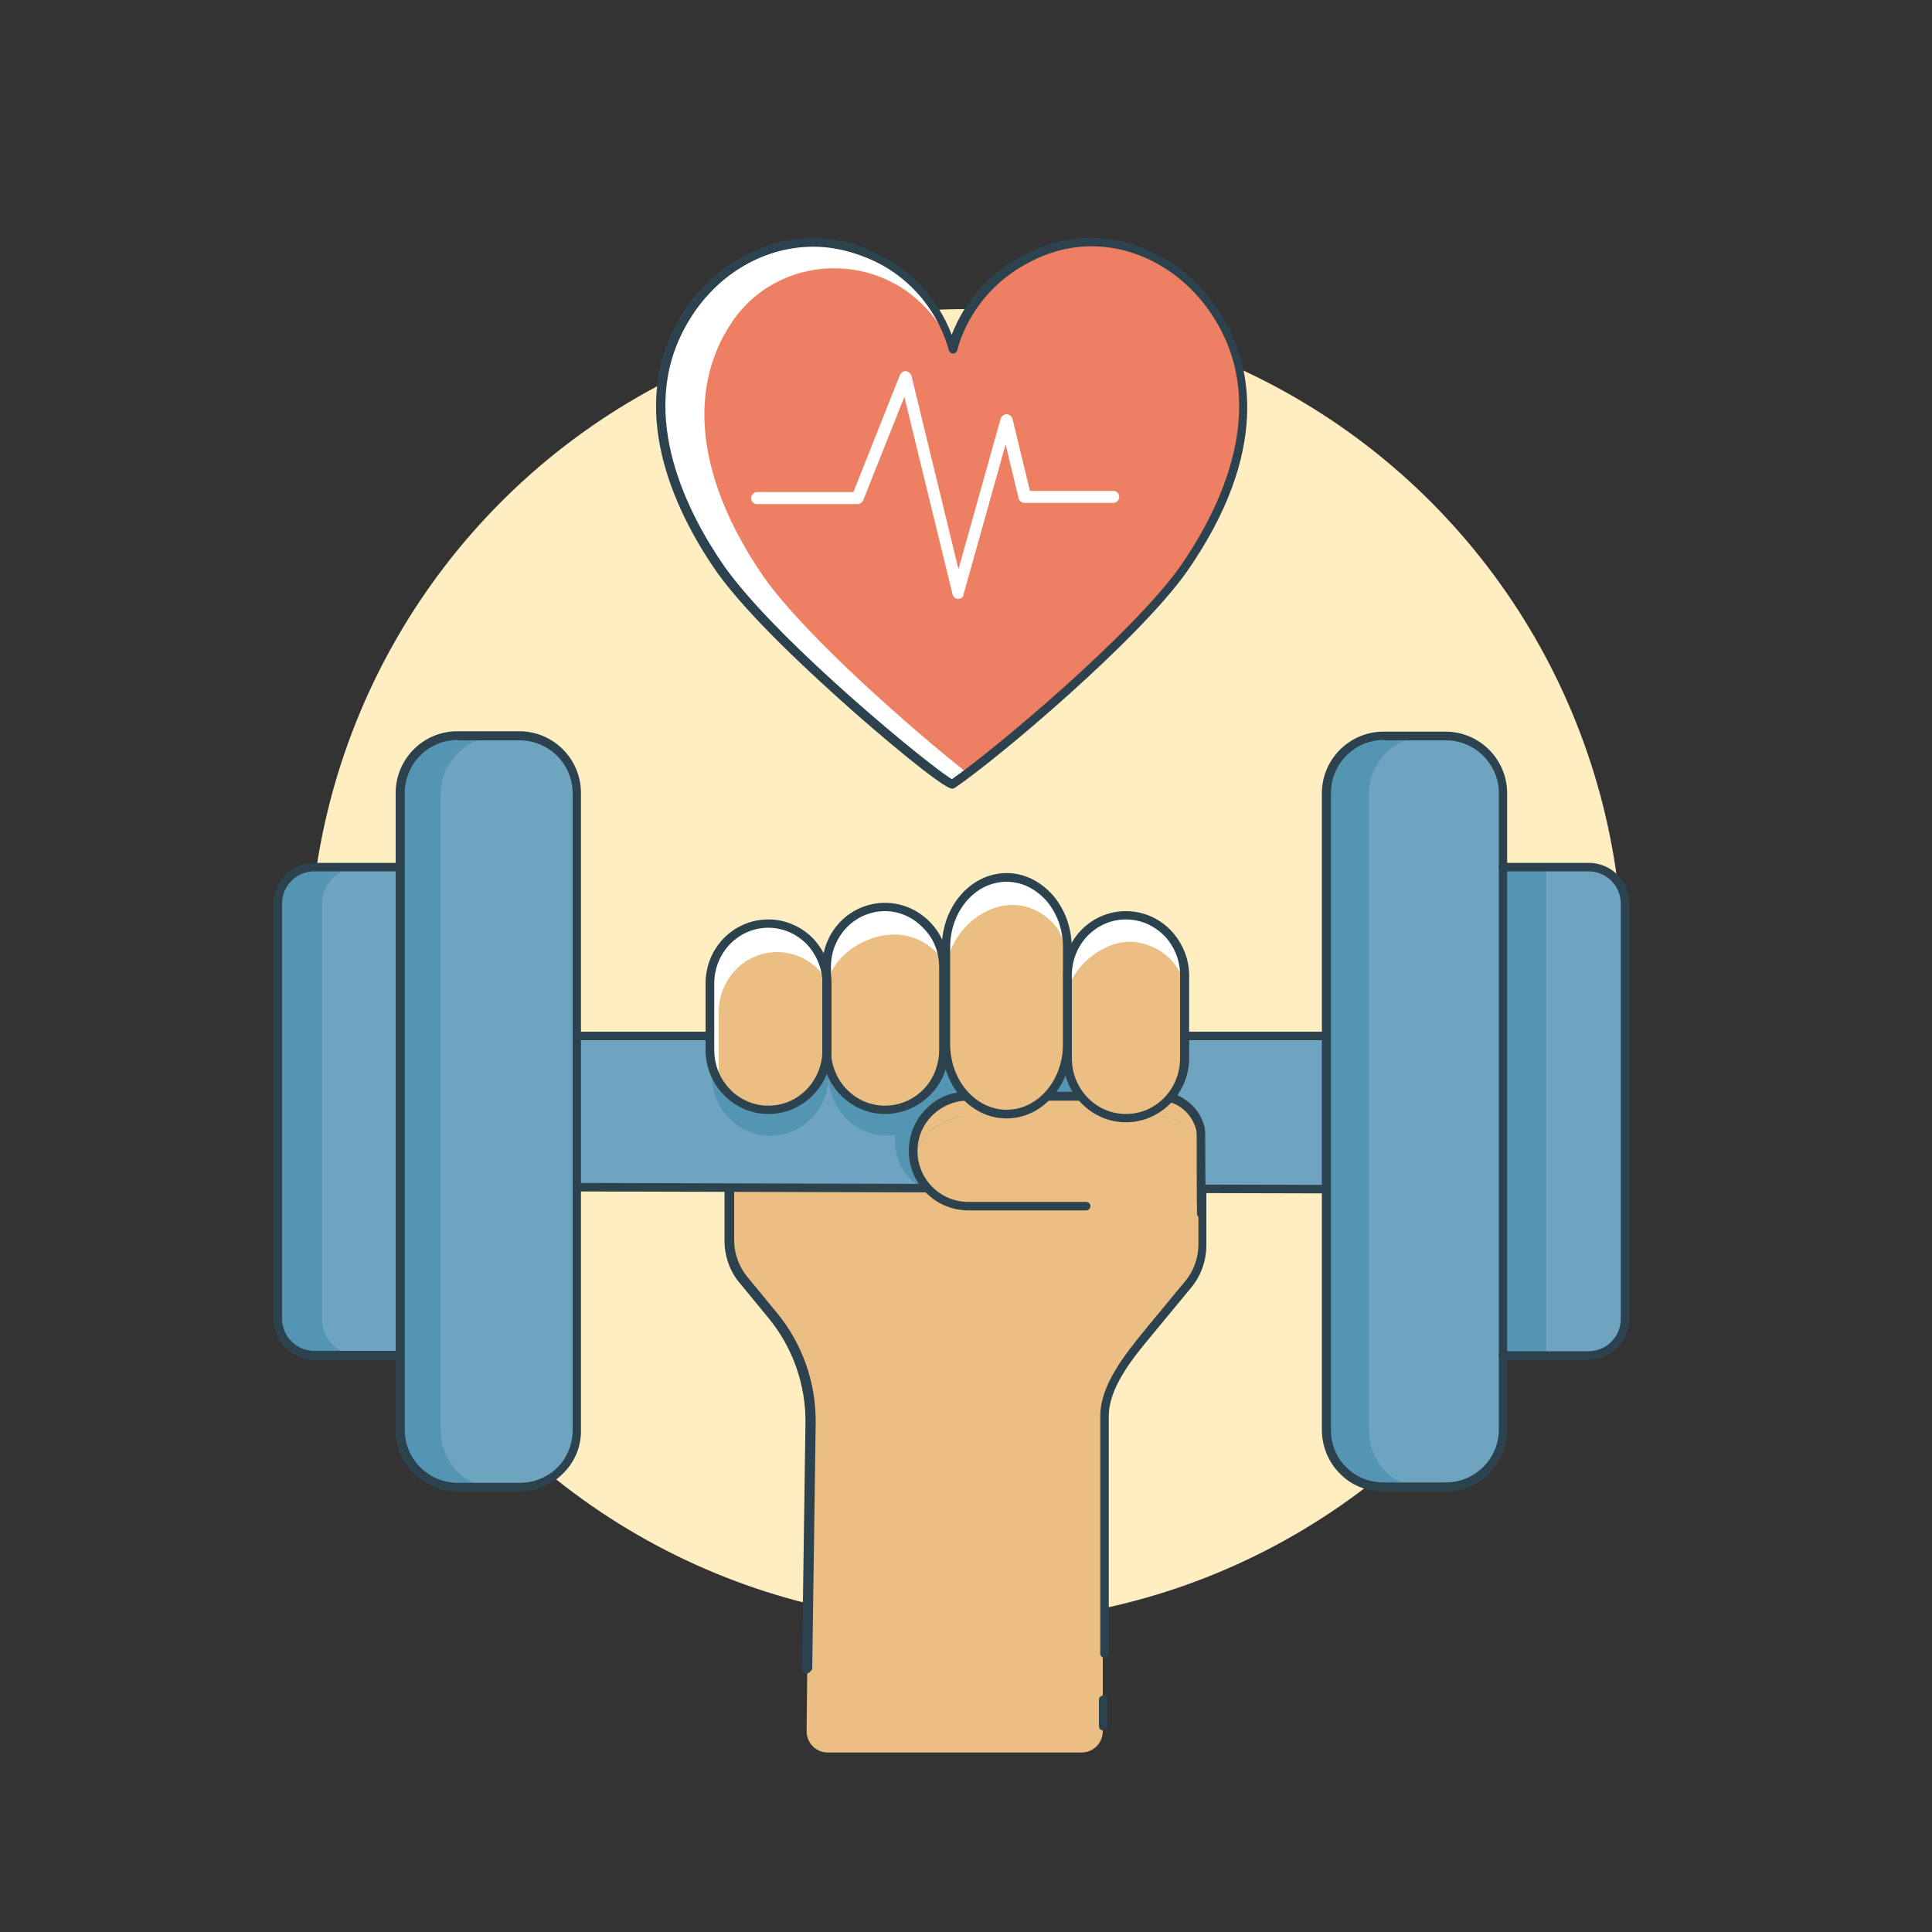 <?xml version="1.0" encoding="UTF-8"?> <svg xmlns="http://www.w3.org/2000/svg" id="Laag_1" viewBox="0 0 100 100"><rect x="0" y="0" width="100" height="100" fill="#333333" stroke="none"/><defs><style>.cls-1{fill:#ed8062;}.cls-2{fill:#fff;}.cls-3{fill:#ffeec2;}.cls-4{fill:#ebbf83;}.cls-5{fill:#6ea4bf;}.cls-6{fill:#5595b4;}.cls-7{fill:#2c424e;}</style></defs><circle class="cls-3" cx="50" cy="50" r="34"></circle><path class="cls-2" d="m49.27,40.8c-.43,0-3.68-2.74-5.19-4.07-1.86-1.64-5.25-4.75-6.94-7.1-1.91-2.74-4.72-8.05-2.09-12.86,1-1.86,2.6-3.27,4.49-3.96,1.98-.72,4.08-.58,5.92.41,1.76.87,3.12,2.41,3.79,4.26.68-1.84,2.04-3.39,3.79-4.26,1.84-.99,3.96-1.14,5.92-.42,1.9.69,3.49,2.1,4.49,3.98,1.07,1.97,1.34,4.21.78,6.66-.45,1.99-1.44,4.12-2.89,6.18-2.54,3.54-9.75,9.62-11.98,11.14-.03.02-.06.04-.1.04Zm.03-.36h0Z"></path><path class="cls-1" d="m63.31,16.87c-1-1.88-2.61-3.25-4.45-3.92-1.8-.65-3.84-.59-5.72.41-1.18.59-2.18,1.49-2.88,2.57-.39.59-.71,1.22-.9,1.9l-.08.24c-.18-.57-.59-1.22-1.1-1.84-2.92-3.49-8.45-3.02-10.62.98-.02.02-.02.06-.06.08-2.29,4.19-.45,9.02,2.08,12.64,2.23,3.12,7.84,8,10.5,10.09,1.25-.96,3.18-2.53,5.1-4.25,2.37-2.14,4.78-4.53,6.02-6.25,2.57-3.61,4.41-8.45,2.12-12.64Z"></path><path class="cls-7" d="m49.28,40.82c-.49,0-4.02-3.02-5.21-4.08-1.86-1.65-5.25-4.74-6.94-7.09-1.92-2.74-4.74-8.07-2.1-12.88,2.16-4,6.74-5.57,10.47-3.59,1.74.86,3.08,2.35,3.76,4.15.69-1.8,2.04-3.31,3.76-4.15,1.86-1,3.98-1.14,5.96-.41,1.9.69,3.51,2.12,4.51,4,1.14,2.08,2.37,6.51-2.1,12.88-2.55,3.55-9.74,9.62-11.97,11.13-.06.04-.1.04-.14.04Zm-7.19-28.05c-2.63,0-5.21,1.53-6.64,4.19-2.51,4.61.22,9.74,2.08,12.41,2.88,4,10.76,10.41,11.74,10.96,2.31-1.61,9.31-7.51,11.78-10.96,1.86-2.65,4.59-7.78,2.08-12.41-.96-1.78-2.47-3.12-4.25-3.78-1.86-.69-3.84-.55-5.59.39-1.74.88-3.1,2.45-3.68,4.33l-.06.22c-.02.1-.12.18-.22.18h0c-.1,0-.2-.08-.22-.18-.55-1.98-1.92-3.65-3.74-4.55-1.1-.53-2.2-.8-3.27-.8Z"></path><path class="cls-2" d="m49.61,31h0c-.16,0-.27-.1-.31-.25l-2.49-10.21-2.12,5.33c-.04.12-.18.22-.29.22h-5.21c-.18,0-.31-.14-.31-.31s.14-.31.31-.31h4.98l2.41-6.06c.06-.12.18-.22.31-.2s.25.12.29.25l2.43,10,2.18-7.78c.04-.14.18-.24.31-.24s.27.1.31.25l.9,3.72h4.31c.18,0,.31.14.31.31s-.14.31-.31.31h-4.59c-.16,0-.27-.1-.31-.25l-.67-2.78-2.18,7.78c0,.12-.14.22-.27.22Z"></path><path class="cls-5" d="m84.09,46.78v21.48c0,1.04-1.02,1.88-2.29,1.88h-2.65v-25.26h2.65c1.26.02,2.29.84,2.29,1.9Z"></path><path class="cls-4" d="m62.21,61.01v2.92c0,.74-.31,1.96-.8,2.55l-1.86,2.25c-1.08,1.31-2.51,2.94-2.47,4.61v16.27c0,.63-.51,1.1-1.1,1.1h-13.13c-.63,0-1.1-.51-1.1-1.1l.16-15.93c.02-2.02-.67-3.98-1.94-5.53l-1.53-1.86c-.47-.57-.74-1.31-.74-2.04v-8.35h24.46c-.04,2.25.06,5.12.06,5.12Z"></path><rect class="cls-6" x="76.52" y="44.9" width="3.51" height="25.28"></rect><path class="cls-7" d="m41.73,86.63h0c-.12,0-.24-.12-.22-.24l.18-12.76c.02-1.94-.65-3.86-1.88-5.37l-1.53-1.86c-.51-.59-.78-1.41-.78-2.18v-8.35c0-.12.1-.22.22-.22h24.46c.06,0,.12.02.18.08s.08.1.08.18c-.02,2.25,0,5.53,0,5.57v2.98c0,.78-.27,1.57-.78,2.18l-2.04,2.47c-1.02,1.22-2.25,2.74-2.23,4.23v12.25c0,.12-.1.22-.22.22s-.22-.1-.22-.22v-12.25c-.02-1.65,1.29-3.25,2.35-4.55l.18-.22,1.86-2.25c.45-.53.69-1.22.69-1.9v-2.98s-.02-3.08,0-5.35h-24.03v8.11c0,.69.25,1.37.69,1.9l1.53,1.86c1.31,1.59,2.02,3.61,2,5.68l-.18,12.76c-.08.12-.18.22-.29.22Z"></path><path class="cls-5" d="m22.53,44.9v25.28h-4.88c-1.27,0-2.3-.84-2.3-1.88v-21.5c0-1.04,1.03-1.88,2.3-1.88l4.88-.02h0Z"></path><path class="cls-6" d="m18.55,70.14h-2.23c-1.04,0-1.88-.84-1.88-1.88v-21.48c0-1.04.84-1.88,1.88-1.88h2.23c-1.04,0-1.88.84-1.88,1.88v21.48c-.02,1.06.82,1.88,1.88,1.88Z"></path><rect class="cls-5" x="75.97" y="44.9" width=".57" height="25.28"></rect><polygon class="cls-5" points="75.44 53.62 75.44 61.58 60.47 61.52 48.06 61.5 23.35 61.44 23.35 53.62 75.44 53.62"></polygon><path class="cls-5" d="m29.88,41.04v32.97c0,1.65-1.53,2.98-3.42,2.98h-1.94c-1.55-.27-2.73-1.47-2.73-2.9v-32.98c0-1.65,1.53-2.98,3.42-2.98h1.94c1.53.29,2.73,1.47,2.73,2.92Z"></path><path class="cls-6" d="m22.82,41.1v32.97c0,1.43,1.02,2.65,2.37,2.9h-1.53c-1.65,0-2.98-1.33-2.98-2.98v-32.95c0-1.65,1.33-2.98,2.98-2.98h3.21c.2,0,.41.02.59.08h-1.69c-1.63-.02-2.96,1.33-2.96,2.96Z"></path><path class="cls-5" d="m77.8,41.04v32.97c0,1.65-1.54,2.98-3.45,2.98h-1.84c-1.57-.27-2.75-1.47-2.75-2.9v-32.98c0-1.65,1.54-2.98,3.45-2.98h1.84c1.57.29,2.75,1.47,2.75,2.92Z"></path><path class="cls-6" d="m70.86,41.1v32.97c0,1.43,1.02,2.65,2.37,2.9h-1.63c-1.65,0-2.98-1.33-2.98-2.98v-32.95c0-1.65,1.33-2.98,2.98-2.98h3.21c.2,0,.41.02.59.08h-1.59c-1.63-.02-2.96,1.33-2.96,2.96Z"></path><path class="cls-7" d="m20.7,70.38h-4.43c-1.18,0-2.12-.94-2.12-2.12v-21.48c0-1.18.94-2.12,2.12-2.12h4.43c.12,0,.22.1.22.22s-.1.22-.22.22h-4.43c-.92,0-1.67.74-1.67,1.67v21.48c0,.92.74,1.67,1.67,1.67h4.43c.12,0,.22.1.22.22,0,.16-.1.25-.22.25Z"></path><path class="cls-7" d="m82.22,70.38h-4.43c-.12,0-.22-.1-.22-.22s.1-.22.22-.22h4.43c.92,0,1.67-.74,1.67-1.67v-21.5c0-.92-.74-1.67-1.67-1.67h-4.43c-.12,0-.22-.1-.22-.22s.1-.22.22-.22h4.43c1.18,0,2.12.94,2.12,2.12v21.48c0,1.16-.94,2.1-2.12,2.1Z"></path><path class="cls-6" d="m60.12,58.38v3.14l-12.41-.02c-.84-.51-1.39-1.41-1.39-2.45,0-.78.31-1.49.84-2,.35-.35.8-.63,1.31-.74.22-.06.47-.08.71-.08h8.78c.45,0,.88.14,1.22.39.55.37.94,1.02.94,1.76Z"></path><path class="cls-6" d="m48.87,54.68h-5.98v1c0,1.71,1.35,3.1,3.02,3.1,1.57,0,2.84-1.22,3.02-2.76h0c.02-.1.02-.22.02-.31v-1l-.08-.02h0Z"></path><path class="cls-6" d="m55.02,54.68h-6.15v.73c0,.2.02.41.06.59h0c.25,1.71,1.55,3.02,3.1,3.02,1.43,0,2.65-1.1,3.02-2.61h0c.08-.31.12-.65.12-1v-.73h-.14Z"></path><path class="cls-6" d="m55.16,54.68h5.9v1.43c0,1.71-1.35,3.1-3.02,3.1-1.57,0-2.88-1.23-3.02-2.8h0c0-.1-.02-.18-.02-.27v-1.43l.16-.02h0Z"></path><path class="cls-6" d="m42.89,53.95v1.74c0,1.71-1.35,3.1-3.02,3.1s-3.02-1.39-3.02-3.1v-1.74h6.04Z"></path><rect class="cls-6" x="47.97" y="54.21" width="8.04" height="3.1"></rect><path class="cls-7" d="m68.64,53.84H29.88c-.12,0-.22-.1-.22-.22s.1-.22.22-.22h38.77c.12,0,.22.1.22.22s-.1.22-.22.22Z"></path><path class="cls-7" d="m68.64,61.77h0l-38.77-.1c-.12,0-.22-.1-.22-.22s.1-.22.22-.22h0l38.77.1c.12,0,.22.1.22.22s-.1.22-.22.22Z"></path><path class="cls-7" d="m26.88,77.2h-3.21c-1.76,0-3.19-1.43-3.19-3.19v-32.97c0-1.76,1.43-3.19,3.19-3.19h3.21c1.76,0,3.19,1.43,3.19,3.19v32.97c.02.84-.31,1.65-.92,2.25-.59.61-1.39.94-2.27.94Zm-3.19-38.9c-1.51,0-2.74,1.23-2.74,2.74v32.97c0,1.51,1.23,2.74,2.74,2.74h3.21c.74,0,1.45-.29,1.96-.8s.78-1.22.78-1.92v-32.97c0-1.51-1.23-2.74-2.74-2.74h-3.21v-.02Z"></path><path class="cls-7" d="m74.82,77.2h-3.21c-.88,0-1.69-.33-2.27-.94-.59-.59-.92-1.41-.92-2.25v-32.95c0-1.76,1.43-3.19,3.19-3.19h3.21c1.76,0,3.19,1.43,3.19,3.19v32.97c0,1.74-1.43,3.18-3.19,3.18Zm-3.19-38.9c-1.51,0-2.74,1.23-2.74,2.74v32.97c0,.74.27,1.41.78,1.92.51.53,1.22.8,1.96.8h3.21c1.51,0,2.74-1.23,2.74-2.74v-32.93c0-1.51-1.23-2.74-2.74-2.74h-3.21v-.02Z"></path><path class="cls-4" d="m62.16,60.38c0,.1,0,.18-.02.27v-.84c0-.1,0-.2-.02-.31-.12-.55-.45-1.02-.9-1.31-.35-.24-.76-.39-1.22-.39h-9.92c-.24,0-.49.02-.71.08-.51.14-.96.39-1.31.74-.39.39-.67.88-.76,1.45-.02-.18-.06-.35-.06-.55,0-.78.31-1.49.84-2,.35-.35.8-.63,1.31-.74.24-.06.47-.08.71-.08h9.92c.45,0,.88.14,1.22.39.45.31.78.76.9,1.31.02.1.02.2.02.31-.02.67-.02,1.16,0,1.67Z"></path><path class="cls-4" d="m61.92,61.83c.59-.27.14-.51.22-1.18v-.84c0-.1,0-.2-.02-.31-.12-.55-.45-1.02-.9-1.31-.35-.24-.76-.39-1.22-.39h-9.92c-.24,0-.49.02-.71.08-.51.14-.96.39-1.31.74-.39.39-.67.88-.76,1.45.25,1.31,1.41,2.29,2.78,2.29h6.59"></path><path class="cls-7" d="m62.18,63.05c-.12,0-.22-.1-.22-.22-.02-.55-.02-3.31-.02-4.08,0-.1-.02-.18-.02-.25-.12-.49-.41-.9-.8-1.18-.31-.22-.69-.35-1.1-.35h-9.92c-.22,0-.45.02-.65.08-.45.12-.86.35-1.2.69-.51.51-.76,1.16-.76,1.84,0,1.45,1.18,2.63,2.63,2.63h6.1c.12,0,.22.1.22.22s-.1.22-.22.22h-6.1c-1.69,0-3.08-1.37-3.08-3.08,0-.82.31-1.59.9-2.18.39-.39.88-.69,1.41-.8.24-.06.51-.08.76-.08h9.92c.51,0,.98.16,1.35.43.49.33.84.84.98,1.45v.02c.02.12.02.22.02.33,0,.76.02,3.53.02,4.08,0,.14-.12.24-.24.24h0Z"></path><path class="cls-2" d="m48.99,50.01v4.31c0,.1,0,.22-.02.31h0c-.18,1.55-1.43,2.78-3.02,2.78-1.16,0-2.16-.65-2.65-1.63-.02-.02-.02-.08-.08-.12-.18-.41-.31-.88-.31-1.33v-4.33c0-1.71,1.35-3.08,3.02-3.08.84,0,1.59.35,2.14.9.41.41.71.98.82,1.57.02.08.02.14.02.2.02.1.02.22.02.33.06.04.06.08.06.08Z"></path><path class="cls-2" d="m55.2,49.03v5.02c0,.35-.02.69-.12,1h0c-.39,1.51-1.59,2.61-3.02,2.61-1.18,0-2.21-.74-2.74-1.84h0s-.02-.08-.06-.1c-.16-.33-.25-.69-.31-1.06h0c-.02-.2-.06-.41-.06-.59v-5.02c0-1.98,1.41-3.61,3.14-3.61.88,0,1.65.41,2.21,1.06.63.63.96,1.53.96,2.53Z"></path><path class="cls-2" d="m61.12,50.47v4.31c0,1.71-1.35,3.1-3.02,3.1-1.16,0-2.14-.65-2.65-1.63h0s-.02-.08-.06-.12c-.16-.33-.25-.69-.31-1.08h0c-.02-.1-.02-.18-.02-.27v-4.31c0-.31.02-.59.12-.84,0-.02.02-.02.02-.08t.02-.02h0c.41-1.23,1.55-2.12,2.88-2.12.84,0,1.59.35,2.14.9.43.45.74,1.04.84,1.69h0c.04.16.04.29.04.47Z"></path><path class="cls-2" d="m42.95,50.9v3.45c0,1.71-1.35,3.1-3.02,3.1-1.16,0-2.16-.65-2.65-1.63-.02-.02-.02-.06-.02-.08-.2-.41-.31-.88-.31-1.39v-3.45c0-1.71,1.35-3.1,3.02-3.1.84,0,1.59.35,2.14.9.41.41.69.92.82,1.51.02.1.02.22.06.33-.04.14-.04.24-.04.35Z"></path><path class="cls-4" d="m61.12,50.94v3.84c0,1.71-1.35,3.1-3.02,3.1-1.16,0-2.14-.65-2.65-1.63h0s-.02-.08-.06-.12c-.16-.33-.25-.69-.31-1.08-.39,1.51-1.59,2.61-3.02,2.61-1.18,0-2.21-.74-2.74-1.84h0s-.02-.08-.06-.1c-.16-.33-.25-.69-.31-1.06-.18,1.55-1.43,2.78-3.02,2.78-1.16,0-2.16-.65-2.65-1.63-.02-.02-.02-.08-.08-.12-.18-.41-.31-.88-.31-1.33,0,1.71-1.35,3.1-3.02,3.1-1.16,0-2.16-.65-2.65-1.63-.02-.02-.02-.06-.02-.08v-3.37c0-1.71,1.35-3.1,3.02-3.1.84,0,1.59.35,2.14.9.25.25.35.67.41,1.1.02-.18.02-.35.1-.55.02-.06.02-.1.06-.18,0-.02.02-.02.02-.06.49-1.25,1.98-2.12,3.35-2.12.84,0,1.59.35,2.14.9.41.41.39,1.06.51,1.65v-.39c0-.16.02-.31.02-.47,0-.06.02-.1.02-.16.31-1.71,1.86-3.06,3.41-3.06.88,0,1.65.41,2.21,1.06.35.41.51,1.02.59,1.65.02.08.02.12.02.18s.02.14.02.2h0c.02.25.02.51.02.76v.51c.39-1.25,1.82-2.45,3.18-2.45.84,0,1.59.35,2.14.9.2.22.39.45.51.73h0c.04.24.04.39.04.55Z"></path><path class="cls-7" d="m57.1,89.57c-.12,0-.22-.1-.22-.22v-1.37c0-.12.1-.22.22-.22s.22.1.22.22v1.37c0,.12-.1.22-.22.22Z"></path><path class="cls-7" d="m45.81,57.66c-1.78,0-3.25-1.49-3.25-3.31v-4.31c0-1.84,1.45-3.31,3.25-3.31.86,0,1.69.35,2.31.98.61.61.96,1.45.96,2.35v4.31c.02.25-.02.53-.1.88h0c-.39,1.41-1.71,2.41-3.18,2.41Zm0-10.5c-1.55,0-2.8,1.29-2.8,2.88v4.31c0,1.59,1.25,2.88,2.8,2.88,1.25,0,2.39-.86,2.7-2.12.08-.29.1-.53.1-.74v-4.31c0-.78-.29-1.51-.82-2.02-.53-.57-1.25-.88-1.98-.88Zm2.92,8h0Z"></path><path class="cls-7" d="m52.1,57.89c-1.86,0-3.35-1.72-3.35-3.84v-5.02c0-2.12,1.51-3.84,3.35-3.84.9,0,1.74.41,2.39,1.14.63.73.98,1.69.98,2.7v5.04c-.02,2.1-1.51,3.82-3.37,3.82Zm0-12.25c-1.61,0-2.92,1.51-2.92,3.39v5.02c0,1.86,1.31,3.39,2.92,3.39s2.92-1.51,2.92-3.39v-5.02c0-.92-.31-1.76-.86-2.41-.57-.63-1.29-.98-2.06-.98Z"></path><path class="cls-7" d="m58.28,58.09c-1.78,0-3.25-1.49-3.25-3.31v-4.31c0-1.84,1.45-3.31,3.25-3.31.86,0,1.69.35,2.31.98.61.65.96,1.47.96,2.35v4.31c-.02,1.8-1.49,3.29-3.27,3.29Zm0-10.5c-1.55,0-2.8,1.29-2.8,2.88v4.31c0,1.59,1.25,2.88,2.8,2.88s2.8-1.29,2.8-2.88v-4.31c0-.76-.29-1.49-.82-2.04-.53-.53-1.23-.84-1.98-.84Z"></path><path class="cls-7" d="m39.77,57.66c-1.78,0-3.25-1.49-3.25-3.31v-3.45c0-1.84,1.45-3.31,3.25-3.31.86,0,1.69.35,2.31.98.61.65.96,1.49.96,2.35v3.45c-.02,1.8-1.47,3.29-3.27,3.29Zm0-9.64c-1.55,0-2.8,1.29-2.8,2.88v3.45c0,1.59,1.25,2.88,2.8,2.88s2.8-1.29,2.8-2.88v-3.45c0-.74-.29-1.47-.82-2.04-.53-.53-1.23-.84-1.98-.84Z"></path></svg> 
